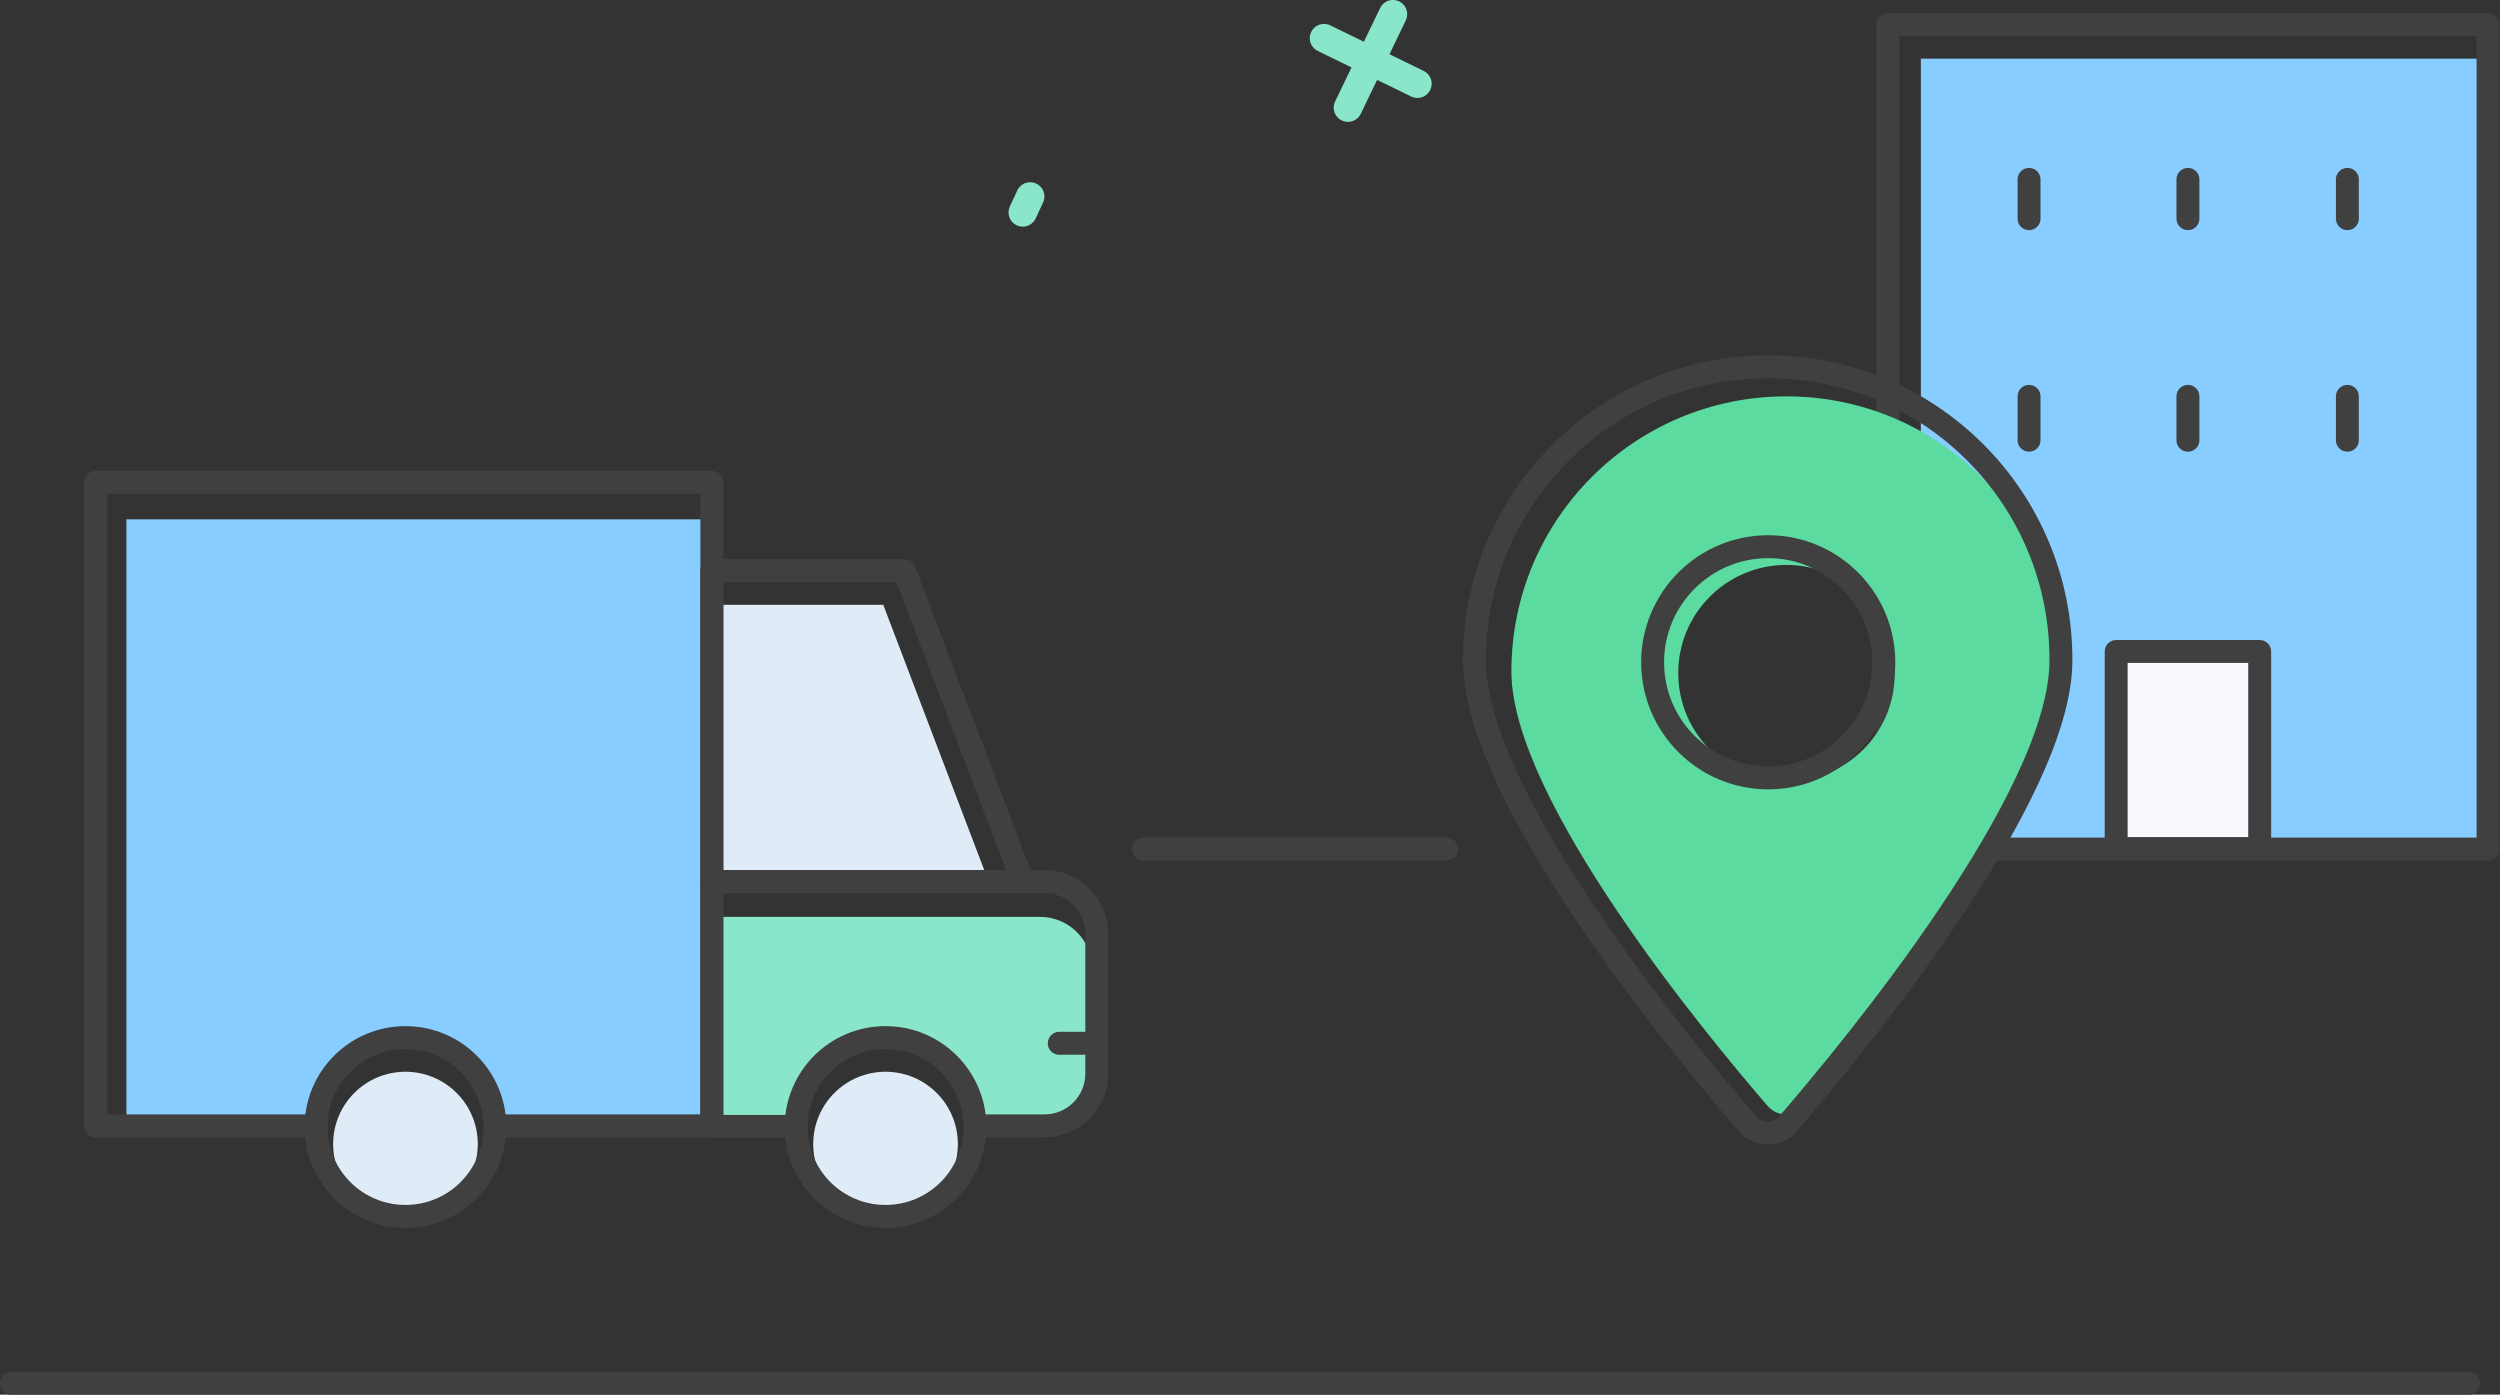 <?xml version="1.0" encoding="utf-8"?>
<!-- Generator: Adobe Illustrator 21.1.0, SVG Export Plug-In . SVG Version: 6.00 Build 0)  -->
<svg version="1.1" id="Icons" xmlns="http://www.w3.org/2000/svg" xmlns:xlink="http://www.w3.org/1999/xlink" x="0px" y="0px"
	 viewBox="0 0 439 244.9" enable-background="new 0 0 439 244.9" xml:space="preserve">
<rect x="0" y="0" width="439" height="244.9" fill="#333333" stroke="none"/>
<g>
	<rect x="337.3" y="10.3" fill="#87CDFF" width="99.7" height="137.2"/>
	<g>
		
			<line fill="none" stroke="#404040" stroke-width="4.025" stroke-linecap="round" stroke-linejoin="round" stroke-miterlimit="10" x1="356.3" y1="31.5" x2="356.3" y2="38.4"/>
		
			<line fill="none" stroke="#404040" stroke-width="4.025" stroke-linecap="round" stroke-linejoin="round" stroke-miterlimit="10" x1="384.2" y1="31.5" x2="384.2" y2="38.4"/>
		
			<line fill="none" stroke="#404040" stroke-width="4.025" stroke-linecap="round" stroke-linejoin="round" stroke-miterlimit="10" x1="412.2" y1="31.5" x2="412.2" y2="38.4"/>
	</g>
	<g>
		
			<line fill="none" stroke="#404040" stroke-width="4.025" stroke-linecap="round" stroke-linejoin="round" stroke-miterlimit="10" x1="356.3" y1="69.6" x2="356.3" y2="77.3"/>
		
			<line fill="none" stroke="#404040" stroke-width="4.025" stroke-linecap="round" stroke-linejoin="round" stroke-miterlimit="10" x1="384.2" y1="69.6" x2="384.2" y2="77.3"/>
		
			<line fill="none" stroke="#404040" stroke-width="4.025" stroke-linecap="round" stroke-linejoin="round" stroke-miterlimit="10" x1="412.2" y1="69.6" x2="412.2" y2="77.3"/>
	</g>
</g>
<rect x="331.5" y="4.3" fill="none" stroke="#404040" stroke-width="4.025" stroke-linecap="round" stroke-linejoin="round" stroke-miterlimit="10" width="105.4" height="144.8"/>
<rect x="370.6" y="116.1" fill="#F8FAFD" width="25" height="31.4"/>
<rect x="371.6" y="114.4" fill="none" stroke="#404040" stroke-width="4.025" stroke-linecap="round" stroke-linejoin="round" stroke-miterlimit="10" width="25.2" height="34.6"/>
<path fill="none" stroke="#404040" stroke-width="4.025" stroke-linecap="round" stroke-linejoin="round" stroke-miterlimit="10" d="
	M2,242.9c84.5,0,431.5,0,431.5,0"/>
<path fill="none" stroke="#7C8494" stroke-width="3" stroke-linecap="round" stroke-linejoin="round" stroke-miterlimit="10" d="
	M280.3,149.1c33.5,0,55,0,55,0"/>
<path fill="none" stroke="#404040" stroke-width="4.025" stroke-linecap="round" stroke-linejoin="round" stroke-miterlimit="10" d="
	M200.8,149.1c30,0,29.4,0,53.2,0"/>
<line fill="none" stroke="#8AE6CA" stroke-width="5" stroke-linecap="round" stroke-miterlimit="10" x1="244.6" y1="2.5" x2="236.7" y2="18.9"/>
<line fill="none" stroke="#8AE6CA" stroke-width="5" stroke-linecap="round" stroke-miterlimit="10" x1="180.9" y1="34.5" x2="179.6" y2="37.3"/>
<line fill="none" stroke="#8AE6CA" stroke-width="5" stroke-linecap="round" stroke-miterlimit="10" x1="232.5" y1="6.7" x2="248.9" y2="14.7"/>
<path fill="#87CDFF" d="M125,91.2v106.6H86.9c-0.1-8.6-7.1-15.5-15.7-15.5c-8.6,0-15.6,6.9-15.7,15.5H22.2V91.2H125z"/>
<polygon fill="#DFEBF7" points="173.6,154.8 125,154.8 125,106.2 155.1,106.2 "/>
<path fill="#8AE6CA" d="M191.8,170.2v18.3c0,5.1-4.1,9.2-9.2,9.2h-11.1c-0.2-8.6-7.3-15.6-16-15.6c-8.7,0-15.8,6.9-16,15.6H125V161
	h57.6C187.7,161,191.8,165.1,191.8,170.2z"/>
<circle fill="#DFEBF7" cx="71.2" cy="200.9" r="12.7"/>
<circle fill="#DFEBF7" cx="155.5" cy="200.9" r="12.7"/>
<g>
	<g>
		
			<polyline fill="none" stroke="#404040" stroke-width="4.025" stroke-linecap="round" stroke-linejoin="round" stroke-miterlimit="10" points="
			55.5,197.7 16.8,197.7 16.8,84.7 125,84.7 125,197.7 86.9,197.7 		"/>
		
			<circle fill="none" stroke="#404040" stroke-width="4.025" stroke-linecap="round" stroke-linejoin="round" stroke-miterlimit="10" cx="71.2" cy="197.9" r="15.7"/>
		
			<circle fill="none" stroke="#404040" stroke-width="4.025" stroke-linecap="round" stroke-linejoin="round" stroke-miterlimit="10" cx="155.5" cy="197.9" r="15.7"/>
		
			<polygon fill="none" stroke="#404040" stroke-width="4.025" stroke-linecap="round" stroke-linejoin="round" stroke-miterlimit="10" points="
			179.6,154.8 125,154.8 125,100.2 158.8,100.2 		"/>
		
			<path fill="none" stroke="#404040" stroke-width="4.025" stroke-linecap="round" stroke-linejoin="round" stroke-miterlimit="10" d="
			M171.2,197.7h12.2c5.1,0,9.2-4.1,9.2-9.2V164c0-5.1-4.1-9.2-9.2-9.2H125v43h14.8"/>
	</g>
	
		<line fill="none" stroke="#404040" stroke-width="4.025" stroke-linecap="round" stroke-linejoin="round" stroke-miterlimit="10" x1="192.6" y1="183.2" x2="186" y2="183.2"/>
</g>
<path fill="#5CDBA0" d="M313.7,69.6c-26.7,0-48.3,21.6-48.3,48.3c0,22.4,34.1,63.7,45,76.3c1.7,2,4.8,2,6.6,0
	c10.9-12.6,45-53.9,45-76.3C362,91.2,340.4,69.6,313.7,69.6z M313.7,137.2c-10.5,0-19-8.5-19-19c0-10.5,8.5-19,19-19
	c10.5,0,19,8.5,19,19C332.8,128.7,324.2,137.2,313.7,137.2z"/>
<path fill="none" stroke="#404040" stroke-width="4.025" stroke-linecap="round" stroke-linejoin="round" stroke-miterlimit="10" d="
	M310.5,64.4c-28.5,0-51.6,23.1-51.6,51.6c0,23.9,36.4,68,48,81.4c1.9,2.1,5.2,2.1,7,0c11.6-13.4,48-57.5,48-81.4
	C362,87.5,339,64.4,310.5,64.4z M310.5,136.6c-11.2,0-20.3-9.1-20.3-20.3c0-11.2,9.1-20.3,20.3-20.3c11.2,0,20.3,9.1,20.3,20.3
	C330.8,127.5,321.7,136.6,310.5,136.6z"/>
</svg>
